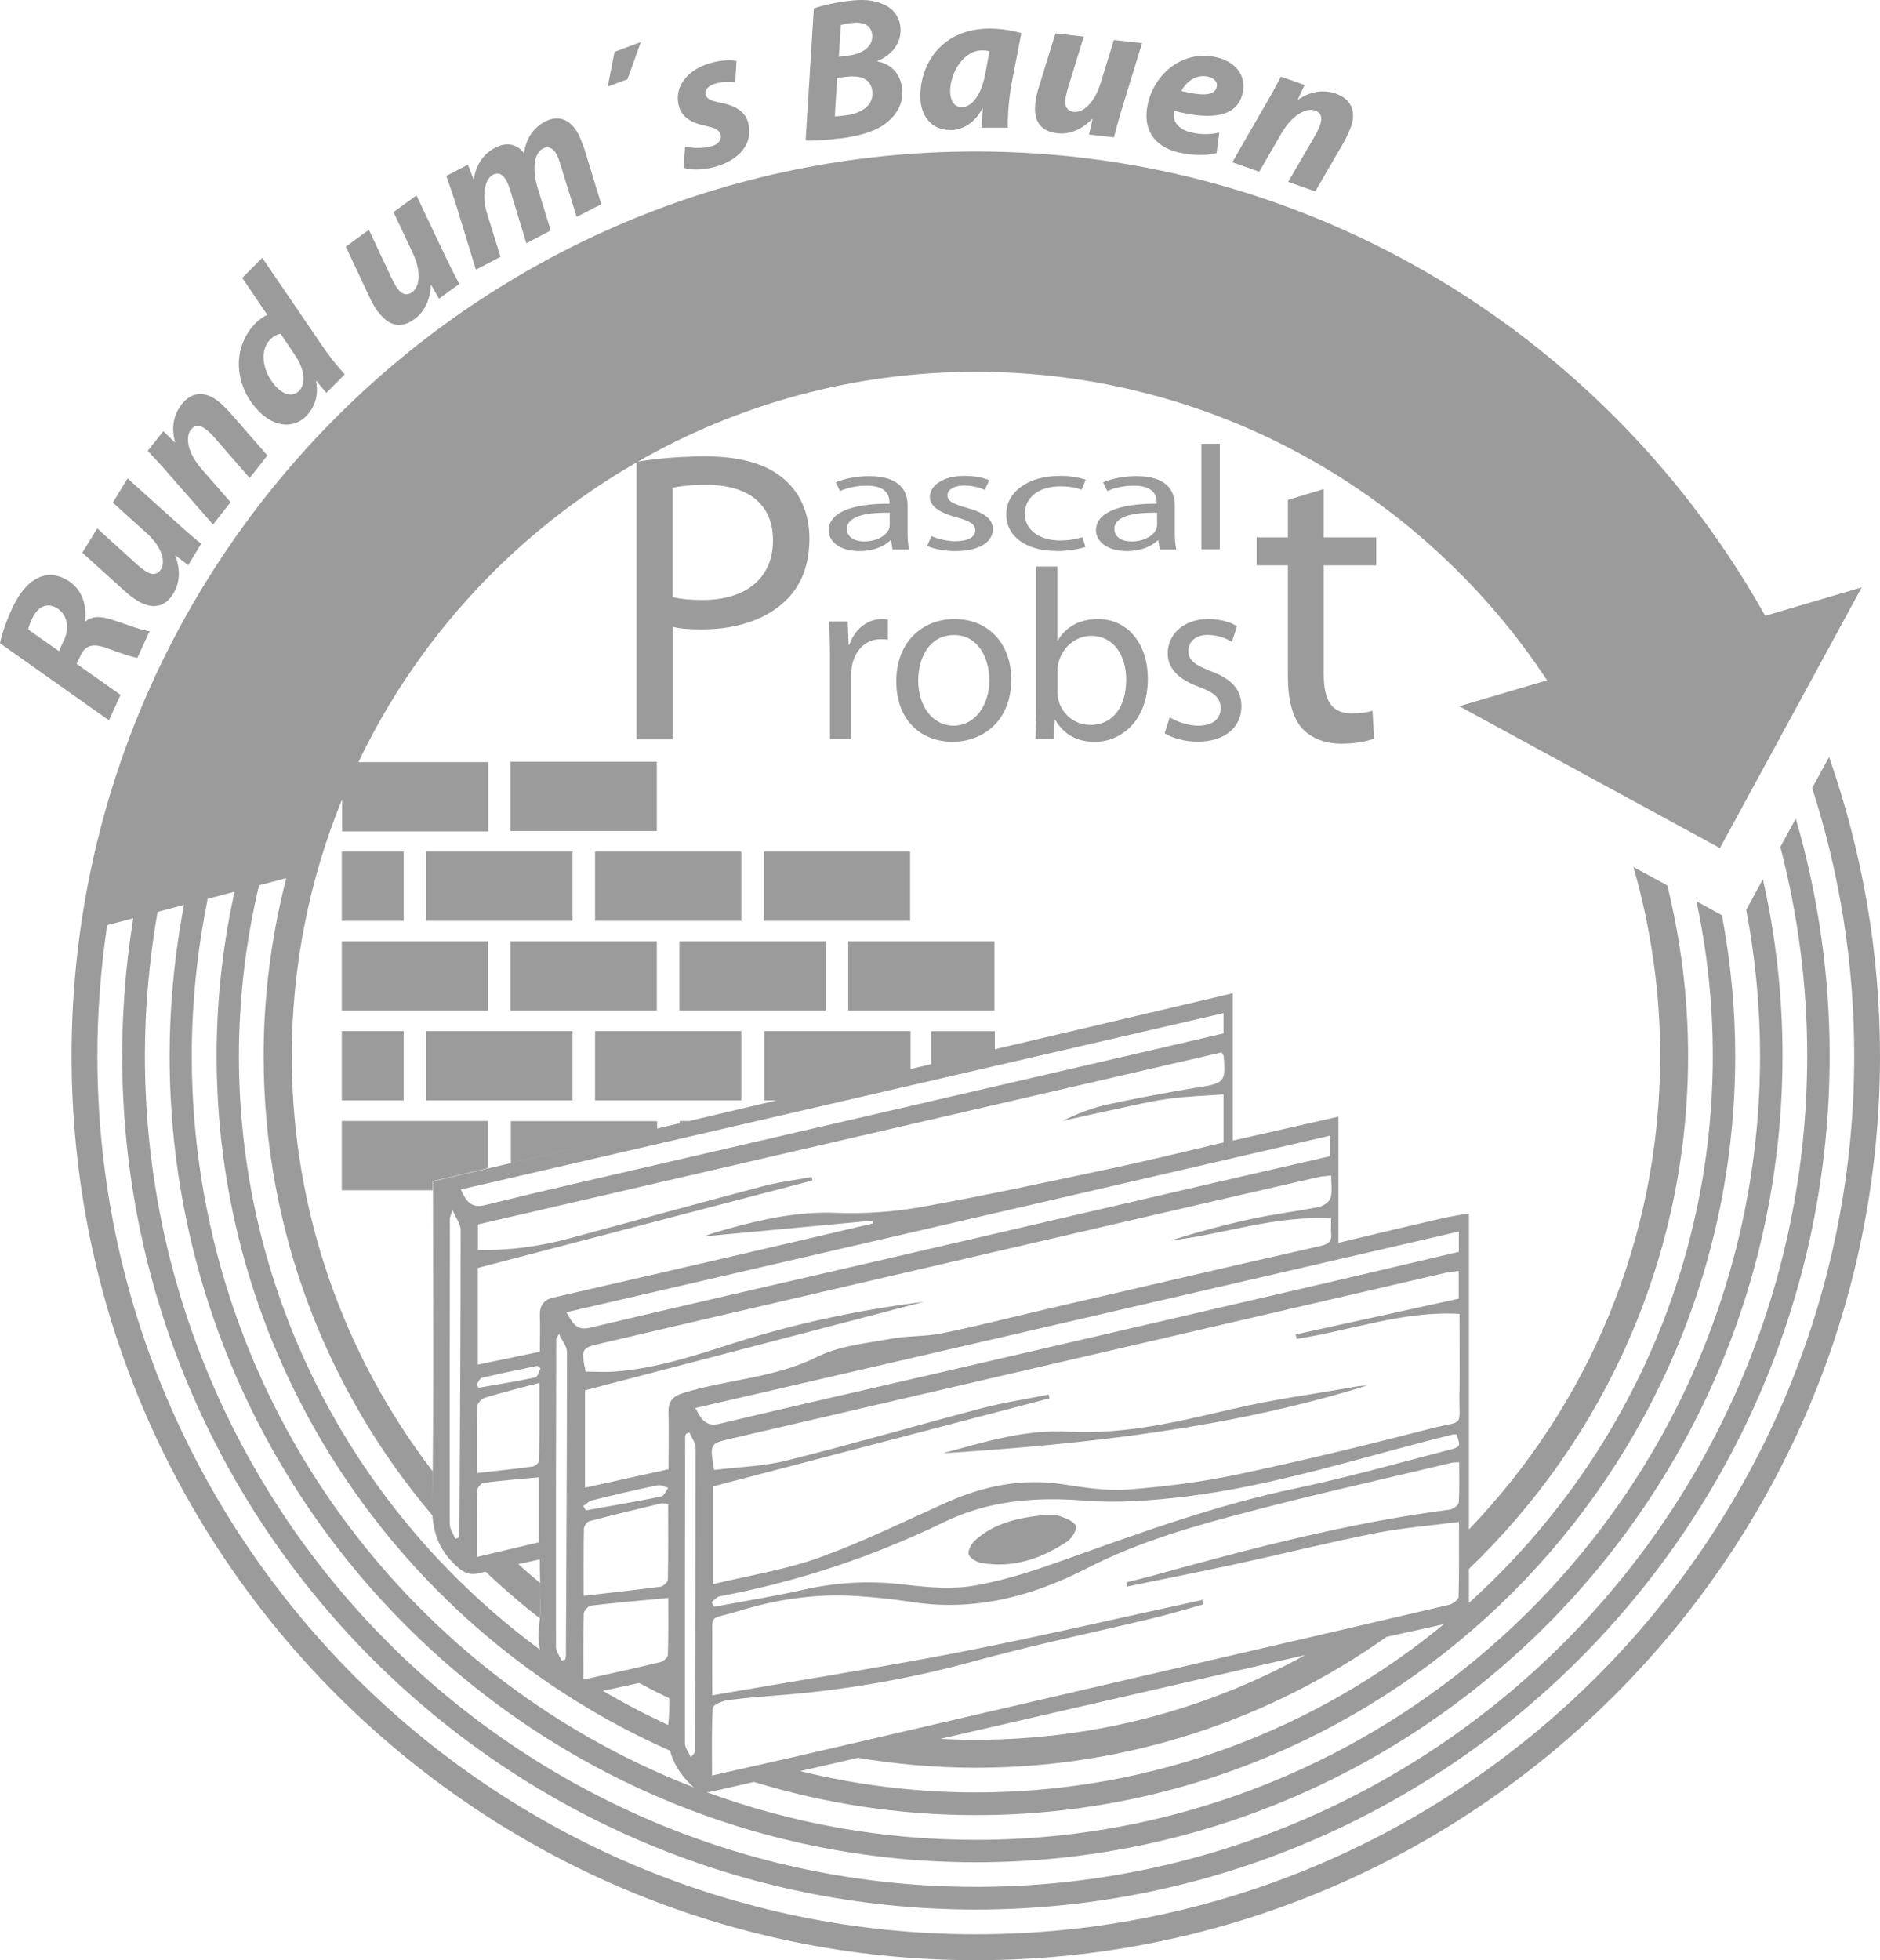 <?xml version="1.0" encoding="UTF-8"?>
<svg xmlns="http://www.w3.org/2000/svg" id="a" data-name="LOGOS" viewBox="130.79 50.52 139.99 145.94">
  <defs>
    <style>
      .c {
        fill: #9b9b9b;
      }
    </style>
  </defs>
  <rect class="c" x="156.24" y="120.6" width="10.89" height="5.16"></rect>
  <rect class="c" x="168.81" y="120.6" width="10.89" height="5.16"></rect>
  <rect class="c" x="181.38" y="120.6" width="10.89" height="5.16"></rect>
  <rect class="c" x="193.95" y="120.6" width="10.89" height="5.16"></rect>
  <rect class="c" x="156.24" y="113.92" width="4.61" height="5.16"></rect>
  <rect class="c" x="162.53" y="113.92" width="10.89" height="5.16"></rect>
  <rect class="c" x="175.1" y="113.92" width="10.89" height="5.16"></rect>
  <rect class="c" x="187.67" y="113.92" width="10.89" height="5.16"></rect>
  <rect class="c" x="168.81" y="107.23" width="10.89" height="5.16"></rect>
  <path class="c" d="m167.13,133.98h-10.89v5.16h6.77c0-.23,0-.45,0-.68,1.37-.32,2.74-.64,4.11-.97v-3.52Z"></path>
  <rect class="c" x="156.24" y="127.29" width="4.61" height="5.16"></rect>
  <rect class="c" x="162.53" y="127.29" width="10.89" height="5.16"></rect>
  <rect class="c" x="175.1" y="127.29" width="10.89" height="5.16"></rect>
  <path class="c" d="m266.99,106.88l-1.26,2.31c2.07,6.43,3.13,13.12,3.13,19.93,0,36.07-29.34,65.41-65.41,65.41s-65.41-29.34-65.41-65.41c0-3.15.24-6.35.7-9.52l.03-.2,1.94-.51-.07.46c-.5,3.22-.75,6.51-.75,9.77,0,35.05,28.52,63.57,63.57,63.57s63.57-28.52,63.57-63.57c0-5.99-.85-11.92-2.52-17.66l-1.15,2.11c1.32,5.08,2,10.3,2,15.54,0,34.13-27.76,61.89-61.89,61.89s-61.89-27.76-61.89-61.89c0-3.46.31-7,.91-10.51l.03-.19,1.97-.52-.09.48c-.65,3.59-.98,7.21-.98,10.75,0,33.11,26.94,60.05,60.05,60.05s60.05-26.94,60.05-60.05c0-4.43-.49-8.84-1.46-13.14l-1.24,2.28c.68,3.59,1.03,7.22,1.03,10.86,0,32.19-26.19,58.38-58.38,58.38-7.04,0-13.8-1.25-20.06-3.55h0c.11,0,.23-.01.36-.04,1.05-.24,2.11-.48,3.16-.72,5.23,1.6,10.78,2.47,16.54,2.47,31.17,0,56.53-25.36,56.53-56.53,0-3.5-.34-7.01-.99-10.47l-1.9-1.04c.81,3.78,1.22,7.63,1.22,11.5,0,16.15-7.02,30.69-18.16,40.74v-2.53c10.05-9.65,16.32-23.21,16.32-38.21,0-4.29-.53-8.55-1.55-12.68l-2.52-1.37c1.28,4.47,1.99,9.18,1.99,14.05,0,13.68-5.43,26.11-14.24,35.27v-23.53c-.67.12-1.34.22-2.01.37-2.52.58-5.04,1.18-7.71,1.82v-9.39c-2.68.61-5.2,1.18-7.86,1.78v-10.97c-5.92,1.39-11.82,2.78-17.72,4.17v-1.34h-4.74v2.45c-.51.12-1.03.24-1.54.36v-2.82h-10.89v5.16h.91c-2.17.51-4.33,1.02-6.5,1.53h-.71v.17c.22-.05.44-.1.67-.16-.89.21-1.77.42-2.66.63.1-.02.21-.05.31-.07v-.56h-10.89v3.12c2.23-.52,4.46-1.05,6.69-1.57-4.16.98-8.33,1.96-12.49,2.94,0,8.09.07,16.05-.05,24.02,0,0,0,0,0,0,0,0,0,0,0,0,.01-.82.01-1.63.02-2.45-6.57-8.58-10.48-19.29-10.48-30.9,0-6.76,1.33-13.21,3.74-19.11v2.38h10.89v-5.16h-9.67c4.48-9.37,11.75-17.16,20.71-22.31v20.62h2.7v-8.38c.62.16,1.37.19,2.17.19,2.64,0,4.93-.78,6.39-2.3,1.05-1.09,1.61-2.57,1.61-4.47s-.71-3.38-1.83-4.37c-1.24-1.12-3.2-1.74-5.86-1.74-2.12,0-3.8.18-5.09.39,7.43-4.25,16.02-6.69,25.18-6.69,17.76,0,33.41,9.15,42.53,22.97l-6.54,1.93,19.41,10.56,10.56-19.41-7.19,2.12c-11.53-20.6-33.54-34.57-58.78-34.57-37.13,0-67.33,30.21-67.33,67.33s30.21,67.33,67.33,67.33,67.33-30.21,67.33-67.33c0-7.79-1.35-15.27-3.79-22.24Zm-86.11-20.04c.47-.12,1.37-.22,2.54-.22,2.95,0,4.93,1.33,4.93,4.13s-1.99,4.44-5.24,4.44c-.9,0-1.64-.06-2.23-.22v-8.13Zm1.64,94.06c0,.12-.05.23-.3.43-.15-.34-.43-.68-.43-1.02-.01-7.62,0-15.25.02-22.87,0-.06.04-.12.06-.17.09-.03.18-.07.26-.1.16.38.46.77.46,1.15,0,7.53-.03,15.05-.06,22.58Zm1.34-3.22c.01-.22.72-.53,1.13-.58,1.48-.19,2.98-.3,4.47-.42,4.7-.4,9.31-1.23,13.87-2.48,4.37-1.2,8.82-2.12,13.23-3.18,1.29-.31,2.56-.69,3.84-1.05-.02-.11-.05-.22-.07-.33-6.03,1.3-12.04,2.71-18.09,3.89-6.04,1.17-12.12,2.12-18.41,3.21,0-1.47-.02-2.63,0-3.78.04-2.41-.38-1.78,1.91-2.48,2.88-.89,5.83-1.33,8.85-1.13,1.36.09,2.73.23,4.07.44,4.67.73,8.99-.41,13.09-2.52,3.91-2.01,8.1-3.18,12.3-4.27,4.93-1.29,9.91-2.39,14.87-3.58.12-.03.25-.01.52-.03,0,1.02.04,2.02-.03,3.01-.01.19-.43.48-.69.52-7.58.98-14.94,2.93-22.28,4.96-.59.16-1.19.3-1.78.45.02.1.04.21.07.31,2.69-.55,5.39-1.09,8.08-1.67,3.46-.75,6.9-1.61,10.37-2.3,2.02-.4,4.09-.56,6.25-.84,0,2,.02,3.79-.03,5.57,0,.21-.42.53-.7.6-5.66,1.33-11.33,2.64-16.99,3.95-10.09,2.34-20.19,4.69-30.28,7.03-2.49.58-4.99,1.13-7.62,1.73,0-1.75-.04-3.4.05-5.05Zm-.07-7.89c.19-.14.37-.38.58-.42,5.84-1.09,11.42-2.96,16.77-5.55,3.3-1.59,6.75-1.86,10.37-1.58,2.51.2,5.08,0,7.59-.3,6.78-.84,13.27-2.99,19.87-4.62.09-.02.19,0,.28,0,.3.86.32.92-.53,1.14-3.82.99-7.63,2.07-11.49,2.88-5.81,1.22-11.36,3.23-16.92,5.22-2.25.81-4.55,1.59-6.89,2-1.73.31-3.58.14-5.35-.07-2.49-.29-4.92-.18-7.36.37-2.23.5-4.5.87-6.75,1.29-.06-.12-.13-.24-.19-.36Zm44.16,3.97c-7.27,4.01-15.62,6.29-24.5,6.29-.88,0-1.76-.02-2.64-.07,9.05-2.08,18.09-4.16,27.14-6.23Zm10.37-2.33c-9.49,7.83-21.64,12.54-34.87,12.54-4.51,0-8.89-.56-13.09-1.59-.33.08-.65.15-.98.23,1.77-.41,3.54-.81,5.31-1.22,2.85.48,5.78.74,8.77.74,11.38,0,21.92-3.62,30.57-9.74,2.04-.45,4.09-.9,6.13-1.36-.61.14-1.22.27-1.82.4Zm1.14-17.26c-.04,2.77.46,2.03-2.18,2.72-4.76,1.23-9.55,2.39-14.36,3.41-2.69.57-5.44.91-8.18,1.12-1.6.12-3.25-.16-4.85-.4-3.07-.46-5.94.15-8.73,1.41-3.11,1.4-6.18,2.91-9.38,4.06-2.5.9-5.18,1.32-7.91,1.98v-7.28c8.39-2.19,16.73-4.38,25.07-6.56-.02-.09-.04-.18-.07-.28-1.66.34-3.35.59-4.99,1.02-4.86,1.28-9.69,2.69-14.56,3.9-1.74.43-3.57.47-5.35.69-.34-1.92-.32-1.96,1.16-2.31,6.79-1.58,13.58-3.15,20.37-4.73,11-2.55,21.99-5.1,32.99-7.65.28-.06.57-.08.92-.12v2.06c-4.03.88-8.09,1.77-12.14,2.66.02.11.05.22.07.33,4-.6,7.88-2.1,12.13-1.86,0,1.99.02,3.9,0,5.82Zm-.04-11.96v1.51c-3.1.73-6.19,1.46-9.28,2.18-9.52,2.21-19.05,4.42-28.58,6.63-5.73,1.33-11.46,2.62-17.18,3.99-1.06.25-1.37-.34-1.81-1.17,18.96-4.38,37.86-8.75,56.85-13.14Zm-56.2,41.72s-.09-.01-.13-.02c.04,0,.08.02.13.02Zm46.65-44.23c-.08.29-.53.61-.87.68-1.65.33-3.33.53-4.97.88-2.05.44-4.07.99-6.08,1.62,3.96-.46,7.77-1.88,11.96-1.64,0,.45-.03.77,0,1.09.06.6-.17.81-.78.95-6.8,1.54-13.6,3.13-20.39,4.7-2.59.6-5.17,1.27-7.78,1.8-1.26.26-2.6.18-3.87.42-1.84.34-3.82.52-5.45,1.34-3.18,1.59-6.7,1.67-10,2.7-.73.23-1.09.6-1.07,1.39.03,1.4,0,2.8,0,4.28-2.09.46-4.1.9-6.22,1.37v-7.25c8.41-2.2,16.83-4.39,25.24-6.59-4.8.61-9.51,1.59-14.11,3.06-2.93.94-5.86,1.92-8.96,2.14-.71.05-1.42,0-2.12,0-.35-1.68-.32-1.76,1.06-2.08,5.02-1.18,10.04-2.34,15.07-3.51,10.11-2.35,20.22-4.69,30.32-7.03,2.72-.63,5.43-1.25,8.15-1.87.25-.06.51-.06.91-.11,0,.6.1,1.17-.04,1.67Zm-49.34,40.25s0-.05,0-.08c0,.03,0,.05,0,.08Zm.03-1.19c0,.06,0,.13-.01.19-1.67-.77-3.29-1.62-4.87-2.55-.53.11-1.05.21-1.57.32,1.42-.28,2.84-.58,4.28-.9.73.4,1.48.77,2.23,1.14,0,0,0,0,0,0,.01.62.01,1.22-.06,1.81Zm.04,1.73c-.01-.06-.02-.11-.03-.17,0,.06.02.11.03.17Zm-14.3-14.06c0-1.75-.02-3.34.02-4.93,0-.2.28-.55.47-.58,1.34-.17,2.7-.28,4.12-.41v4.84c-1.44.34-2.94.69-4.61,1.09Zm3.08.53c-.83.18-1.64.36-2.44.56.8-.2,1.61-.38,2.44-.56Zm1.04-7.25c-1.31.18-2.63.31-4.11.48,0-1.74-.02-3.36.03-4.98,0-.22.32-.56.56-.63,1.29-.39,2.61-.72,4.06-1.1,0,1.98.01,3.88-.02,5.78,0,.16-.32.43-.51.45Zm.24-6.64c-1.4.3-2.82.52-4.23.77-.05-.08-.1-.16-.15-.24.13-.17.23-.46.39-.5,1.37-.32,2.75-.6,4.13-.89.08.06.16.12.24.18-.12.23-.21.63-.38.67Zm1.73,22.8c-.1-.1-.19-.2-.28-.3.09.1.18.2.28.3Zm-.19-25.62c0-.05.05-.11.21-.42.25.54.6.94.6,1.33,0,7.53-.05,15.06-.08,22.59,0,.11-.04.23-.06.34-.08.02-.17.05-.26.07-.15-.34-.42-.69-.42-1.03-.01-7.63,0-15.25.02-22.88Zm.83,26.18c.21.16.52.28.8.31-.28-.02-.59-.15-.8-.31-.18-.13-.34-.27-.49-.41.15.14.31.28.49.41Zm7.49-2.7c0,.19-.34.48-.56.54-1.85.45-3.72.85-5.73,1.3,0-1.72-.02-3.32.03-4.91,0-.21.33-.57.54-.6,1.87-.22,3.74-.38,5.75-.57,0,1.46.02,2.85-.03,4.24Zm0-5.62c0,.19-.33.51-.54.54-1.86.25-3.72.45-5.73.68,0-1.74-.01-3.36.02-4.98,0-.2.22-.52.39-.57,1.78-.47,3.57-.9,5.36-1.33.12-.03.25.02.52.05,0,1.87.02,3.75-.02,5.62Zm-.5-6.17c-1.86.38-3.73.69-5.6,1.03-.07-.11-.13-.21-.2-.32.21-.14.4-.36.63-.42,1.63-.4,3.26-.79,4.91-1.13.24-.05.53.12.79.19-.17.23-.31.61-.52.65Zm.55,13.42h0s0,0,0,0c0,0,0,0,0,0Zm49.28-40.29v1.53c-2.8.64-5.61,1.28-8.42,1.93-8.58,1.99-17.15,3.98-25.73,5.97-6.99,1.62-13.99,3.21-20.98,4.87-1.04.25-1.29-.37-1.76-1.15,18.98-4.39,37.88-8.76,56.88-13.15Zm-9.95-3.58c-2.2.38-4.4.77-6.59,1.25-1.17.25-2.29.69-3.39,1.23,1.29-.28,2.57-.58,3.86-.85,1.33-.28,2.66-.61,4-.79,1.34-.19,2.7-.22,4.12-.33v3.58c-2.75.64-5.52,1.33-8.3,1.92-4.72,1-9.44,2.03-14.19,2.88-2.07.37-4.22.52-6.32.44-2.85-.12-5.55.47-8.24,1.23-.55.16-1.11.31-1.64.52,4.18-.39,8.37-.78,12.55-1.17,0,.07.02.14.03.21-3.66.85-7.31,1.72-10.97,2.56-4.27.99-8.54,1.97-12.81,2.95-.72.16-1.04.58-1.02,1.32.03.88,0,1.76,0,2.72-1.55.32-3.05.63-4.62.96v-7.2c8.33-2.18,16.63-4.34,24.92-6.51-.02-.09-.04-.18-.06-.26-1.23.23-2.48.38-3.68.7-4.79,1.26-9.57,2.58-14.36,3.87-2.2.59-4.45.91-6.81.86v-1.9c18.42-4.26,36.92-8.54,55.38-12.81.09.17.14.22.15.28.15,1.95.08,2-2.02,2.36Zm-48.01,43.83c-.08-.1-.15-.2-.22-.31.07.1.14.21.22.31Zm-.41-.62s-.04-.08-.06-.12c.02.04.04.08.06.12Zm50.42-48.76v1.52c-2.18.51-4.38,1.02-6.58,1.53-11.87,2.75-23.74,5.49-35.61,8.24-4.27.99-8.55,1.96-12.8,3.01-1.04.26-1.41-.28-1.81-1.16,18.9-4.37,37.78-8.74,56.8-13.13Zm-57.6,15.26c0-.09.05-.17.19-.59.28.65.6,1.06.6,1.46,0,7.5-.05,15.01-.09,22.51,0,.15-.05.29-.08.44-.08.02-.15.04-.23.06-.14-.36-.41-.72-.41-1.08-.01-7.6,0-15.2.01-22.8Zm-14.26-24.59l.04-.18,2.02-.53-.12.5c-1.03,4.18-1.56,8.46-1.56,12.74,0,13.03,4.74,24.97,12.57,34.21,0,0,0,0,0,0,.11,1.51.62,2.71,1.81,3.79.56.5,1,.68,1.71.5.14-.04.29-.07.43-.11,1.29,1.22,2.63,2.38,4.04,3.47.06-.85.06-1.72.03-2.62-.55-.46-1.1-.93-1.63-1.41.52-.11,1.05-.23,1.6-.35,0,1.74.15,3.35-.04,4.92-.08.65-.05,1.24.05,1.79,0,0,0,0,0,0-13.58-10-22.41-26.08-22.41-44.2,0-4.18.49-8.4,1.46-12.53Zm-3.83,1.02l.04-.19,2-.53-.1.49c-.82,3.86-1.23,7.81-1.23,11.74,0,23.07,13.9,42.95,33.76,51.72,0,0,0,0,0,0,.26.97.8,1.82,1.63,2.61.06.05.11.09.16.13-21.85-8.45-37.4-29.67-37.4-54.46,0-3.85.39-7.73,1.15-11.51Z"></path>
  <path class="c" d="m194.17,105.55v-4.67c0-.25.02-.52.05-.74.22-1.19,1.01-2.03,2.14-2.03.22,0,.38,0,.54.04v-1.5c-.14-.02-.27-.04-.43-.04-1.07,0-2.04.74-2.44,1.92h-.05l-.07-1.74h-1.39c.05.81.07,1.7.07,2.73v6.03h1.59Z"></path>
  <path class="c" d="m201.87,96.61c-2.41,0-4.34,1.72-4.34,4.63s1.85,4.51,4.2,4.51c2.1,0,4.36-1.41,4.36-4.65,0-2.66-1.7-4.49-4.22-4.49Zm-.07,7.94c-1.56,0-2.64-1.45-2.64-3.37,0-1.65.81-3.38,2.68-3.38s2.62,1.86,2.62,3.35c0,1.97-1.14,3.4-2.66,3.4Z"></path>
  <path class="c" d="m209.33,104.12h.04c.67,1.14,1.68,1.63,2.95,1.63,1.95,0,3.94-1.56,3.94-4.69,0-2.64-1.52-4.45-3.71-4.45-1.41,0-2.42.62-2.99,1.59h-.04v-5.5h-1.57v10.59c0,.78-.04,1.66-.07,2.26h1.36l.09-1.43Zm.2-3.64c0-.25.04-.47.09-.67.33-1.19,1.34-1.95,2.41-1.95,1.72,0,2.62,1.5,2.62,3.26,0,2.01-.98,3.37-2.66,3.37-1.16,0-2.1-.76-2.39-1.86-.05-.18-.07-.38-.07-.58v-1.56Z"></path>
  <path class="c" d="m220.01,104.55c-.8,0-1.63-.33-2.12-.62l-.38,1.19c.62.36,1.5.62,2.46.62,2.05,0,3.26-1.09,3.26-2.64,0-1.3-.8-2.06-2.3-2.62-1.14-.45-1.65-.78-1.65-1.5,0-.65.51-1.19,1.45-1.19.81,0,1.45.31,1.79.52l.38-1.16c-.47-.31-1.25-.54-2.14-.54-1.86,0-3.02,1.16-3.02,2.57,0,1.05.74,1.9,2.33,2.48,1.16.43,1.61.83,1.61,1.59s-.54,1.3-1.68,1.3Z"></path>
  <path class="c" d="m233.27,92.61v-2.08h-3.91v-3.6l-2.67.81v2.79h-2.33v2.08h2.33v8.19c0,1.77.31,3.1,1.05,3.94.65.71,1.67,1.15,2.95,1.15,1.05,0,1.89-.19,2.42-.37l-.12-2.08c-.4.12-.84.19-1.58.19-1.52,0-2.05-1.05-2.05-2.92v-8.1h3.91Z"></path>
  <path class="c" d="m192.49,90.01c0,.78.78,1.54,2.3,1.54,1.07,0,1.88-.38,2.3-.8h.05l.11.68h1.23c-.08-.37-.11-.82-.11-1.28v-2c0-1.06-.56-2.18-2.86-2.18-.95,0-1.86.19-2.48.46l.31.65c.53-.25,1.26-.4,1.97-.4,1.54-.01,1.71.8,1.71,1.23v.11c-2.9-.01-4.52.7-4.52,1.99Zm4.55-1.32v.93c0,.09-.02.2-.06.31-.22.45-.85.9-1.85.9-.68,0-1.27-.29-1.27-.93,0-1.04,1.69-1.23,3.18-1.21Z"></path>
  <path class="c" d="m201.97,90.82c-.68,0-1.4-.2-1.82-.38l-.33.73c.53.22,1.29.38,2.11.38,1.75,0,2.79-.66,2.79-1.62,0-.8-.68-1.26-1.97-1.61-.98-.28-1.41-.48-1.41-.92,0-.4.44-.73,1.24-.73.7,0,1.24.19,1.54.32l.33-.71c-.4-.19-1.07-.33-1.83-.33-1.6,0-2.59.71-2.59,1.57,0,.64.64,1.16,2,1.52.99.27,1.38.51,1.38.97s-.47.8-1.44.8Z"></path>
  <path class="c" d="m209.46,91.55c1.01,0,1.8-.19,2.16-.31l-.23-.73c-.39.12-.9.25-1.68.25-1.49,0-2.61-.76-2.61-2,0-1.11.93-2.03,2.65-2.03.74,0,1.26.13,1.58.25l.31-.74c-.37-.14-1.09-.29-1.89-.29-2.45,0-4.03,1.21-4.03,2.86s1.47,2.73,3.74,2.73Z"></path>
  <path class="c" d="m217.04,90.75l.11.68h1.23c-.08-.37-.11-.82-.11-1.28v-2c0-1.06-.56-2.18-2.86-2.18-.95,0-1.86.19-2.48.46l.31.65c.53-.25,1.26-.4,1.97-.4,1.54-.01,1.71.8,1.71,1.23v.11c-2.9-.01-4.52.7-4.52,1.99,0,.78.78,1.54,2.3,1.54,1.07,0,1.88-.38,2.3-.8h.05Zm-.09-1.13c0,.09-.02.2-.06.31-.22.45-.85.9-1.85.9-.68,0-1.27-.29-1.27-.93,0-1.04,1.69-1.23,3.18-1.21v.93Z"></path>
  <rect class="c" x="220.25" y="83.56" width="1.37" height="7.86"></rect>
  <path class="c" d="m139.76,102.25l-3.26-2.3.27-.59c.35-.76.86-.99,2-.58,1.15.43,1.97.69,2.25.72l.91-1.99c-.45-.01-1.66-.48-2.73-.83-.85-.29-1.56-.32-2.04.11l-.04-.02c.16-1.34-.29-2.61-1.63-3.22-.83-.38-1.6-.23-2.22.2-.69.45-1.21,1.28-1.61,2.14-.41.9-.74,1.85-.87,2.52l8.11,5.74.87-1.9Zm-4.22-4.04l-.36.79-2.29-1.61c.03-.18.11-.42.28-.78.35-.78.95-1.23,1.69-.9.89.4,1.17,1.46.69,2.5Z"></path>
  <path class="c" d="m141.01,95.24c1.17.71,2.09.46,2.69-.53.45-.74.57-1.69.14-2.81l.03-.02.93.72.97-1.6c-.51-.41-1.11-.92-1.8-1.55l-3.68-3.31-1.1,1.8,2.53,2.28c1.08.98,1.43,2.07,1.06,2.68-.28.45-.69.42-1.08.19-.23-.14-.51-.36-.76-.59l-2.91-2.64-1.11,1.81,3.04,2.75c.37.35.73.62,1.06.82Z"></path>
  <path class="c" d="m146.65,89.58l1.31-1.67-2.14-2.45c-1.07-1.22-1.25-2.39-.82-2.94.34-.43.72-.35,1.13-.03.21.16.41.36.58.55l2.67,3.07,1.32-1.68-2.8-3.21c-.24-.26-.62-.64-.88-.84-.99-.77-1.97-.69-2.7.24-.59.75-.8,1.71-.49,2.82l-.02.02-.86-.84-1.16,1.47c.45.48,1,1.05,1.6,1.76l3.26,3.72Z"></path>
  <path class="c" d="m150.08,81.16c1.24,1.24,2.64,1.22,3.5.35.6-.61.97-1.49.74-2.62l.02-.02.75.9,1.37-1.38c-.58-.63-1.22-1.45-1.74-2.22l-4.4-6.45-1.49,1.49,1.86,2.75c-.3.14-.61.37-.82.57-1.93,1.93-1.57,4.85.21,6.62Zm.84-5.37c.24-.24.54-.4.77-.42l1.1,1.64c.78,1.18.71,2.17.27,2.61-.43.43-1.04.36-1.66-.26-.98-.98-1.39-2.66-.48-3.57Z"></path>
  <path class="c" d="m158.96,73.74c.81,1.11,1.75,1.23,2.69.54.7-.51,1.17-1.34,1.22-2.54h.03s.58,1.02.58,1.02l1.51-1.1c-.31-.58-.67-1.28-1.07-2.12l-2.12-4.47-1.71,1.24,1.45,3.08c.61,1.32.53,2.46-.06,2.88-.43.31-.8.13-1.07-.24-.16-.21-.33-.53-.48-.84l-1.67-3.56-1.72,1.25,1.74,3.71c.21.47.43.85.66,1.16Z"></path>
  <path class="c" d="m166.24,70.59l1.82-.95-.98-3.15c-.44-1.38-.22-2.63.42-2.96.46-.24.78.03,1.01.47.12.22.21.49.3.77l1.17,3.86,1.82-.95-.98-3.18c-.43-1.42-.24-2.59.39-2.92.43-.22.79-.01,1.02.43.13.25.23.54.31.82l1.19,3.84,1.83-.95-1.25-4.09c-.12-.35-.33-.89-.47-1.15-.57-1.08-1.48-1.42-2.46-.91-.84.44-1.43,1.24-1.57,2.37-.35-.53-1.13-.96-2.15-.42-.82.43-1.42,1.2-1.58,2.34h-.03s-.42-1.08-.42-1.08l-1.61.84c.22.62.48,1.36.76,2.25l1.45,4.73Z"></path>
  <polygon class="c" points="178.51 53.65 176.55 54.38 176.04 56.97 177.51 56.42 178.51 53.65"></polygon>
  <path class="c" d="m183.33,59.9c.73.13,1.02.31,1.12.65.09.34-.12.71-.71.87-.67.19-1.49.11-1.94.02l-.1,1.57c.5.18,1.38.18,2.27-.05,1.85-.5,2.96-1.74,2.52-3.33-.27-.97-1.22-1.3-2.09-1.47-.63-.12-.98-.28-1.06-.56-.11-.38.18-.71.74-.86.6-.17,1.14-.13,1.46-.09l.09-1.59c-.39-.09-1.08-.08-1.89.14-1.79.5-2.79,1.8-2.39,3.25.24.87,1.07,1.26,1.98,1.44Z"></path>
  <path class="c" d="m193.3,60.84c1.64-.21,2.85-.6,3.61-1.27.71-.61,1.19-1.44,1.05-2.51-.14-1.08-.83-1.78-1.82-1.96v-.04c1.04-.44,1.85-1.35,1.69-2.59-.1-.83-.67-1.42-1.37-1.67-.71-.3-1.47-.34-2.51-.21-.97.12-1.88.32-2.56.56l-.61,9.82c.5.04,1.4,0,2.51-.14Zm.1-8.45c.16-.05.46-.12.83-.16.8-.1,1.41.13,1.5.84.11.85-.62,1.45-1.78,1.59l-.7.09.15-2.35Zm-.28,3.93l.66-.08c.98-.12,1.84.07,1.96,1.05.14,1.1-.84,1.68-1.98,1.82-.31.04-.56.07-.81.07l.18-2.86Z"></path>
  <path class="c" d="m201.52,60.21c.84,0,1.77-.41,2.42-1.61h.03c-.03.52-.07,1-.08,1.43h1.95c-.04-.91.1-2.33.27-3.26l.73-3.78c-.61-.19-1.52-.34-2.39-.34-3.54.02-5.14,2.63-5.13,5.06,0,1.5.9,2.5,2.2,2.49Zm2.37-5.94c.22,0,.41.03.58.06l-.31,1.67c-.33,1.77-1.1,2.5-1.74,2.5-.59,0-.87-.48-.88-1.19,0-1.34.98-3.03,2.35-3.04Z"></path>
  <path class="c" d="m209.5,60.44c.86.1,1.77-.2,2.61-1.06l.03.02-.26,1.14,1.86.21c.16-.63.36-1.4.64-2.29l1.45-4.73-2.1-.23-1,3.26c-.44,1.39-1.27,2.17-1.98,2.09-.53-.06-.68-.45-.63-.9.03-.26.11-.61.21-.94l1.16-3.76-2.11-.24-1.21,3.92c-.16.49-.25.92-.29,1.3-.15,1.36.46,2.08,1.62,2.21Z"></path>
  <path class="c" d="m218.62,61.88c.79.18,1.84.27,2.76.04l.2-1.53c-.62.15-1.31.17-2.07,0-.6-.14-1.04-.43-1.23-.85-.1-.23-.1-.57-.07-.77,2.82.72,4.7.47,5.11-1.32.3-1.31-.54-2.35-1.96-2.67-2.54-.58-4.61,1.29-5.09,3.44-.42,1.84.36,3.21,2.35,3.67Zm2.14-5.65c.47.11.71.42.63.76-.15.66-1.01.69-2.63.31.29-.61,1.04-1.29,2-1.07Z"></path>
  <path class="c" d="m224.56,63.3l1.63-2.82c.81-1.4,1.86-1.96,2.51-1.73.51.18.56.57.39,1.06-.09.25-.21.51-.33.73l-2.05,3.52,2.02.71,2.14-3.69c.17-.31.4-.8.51-1.1.42-1.18.01-2.09-1.1-2.48-.9-.32-1.88-.21-2.83.44h-.03s.52-1.09.52-1.09l-1.77-.62c-.31.58-.67,1.28-1.15,2.08l-2.47,4.29,2,.7Z"></path>
  <path class="c" d="m222.63,155.4c-4.06.96-8.11,1.94-12.3,1.71-3.26-.18-6.27.78-9.34,1.61,10.68-.69,21.3-1.85,31.58-5.04-.39,0-.76.06-1.14.13-2.94.52-5.9.91-8.8,1.6Z"></path>
  <path class="c" d="m203.86,166.88c2.37.42,4.49-.32,6.42-1.61.34-.23.74-.93.62-1.16-.19-.36-.77-.56-1.22-.72-.32-.12-.71-.06-1.02-.08-1.95.19-3.78.56-5.25,1.88-.28.25-.56.75-.49,1.04.07.28.58.59.93.65Z"></path>
</svg>
